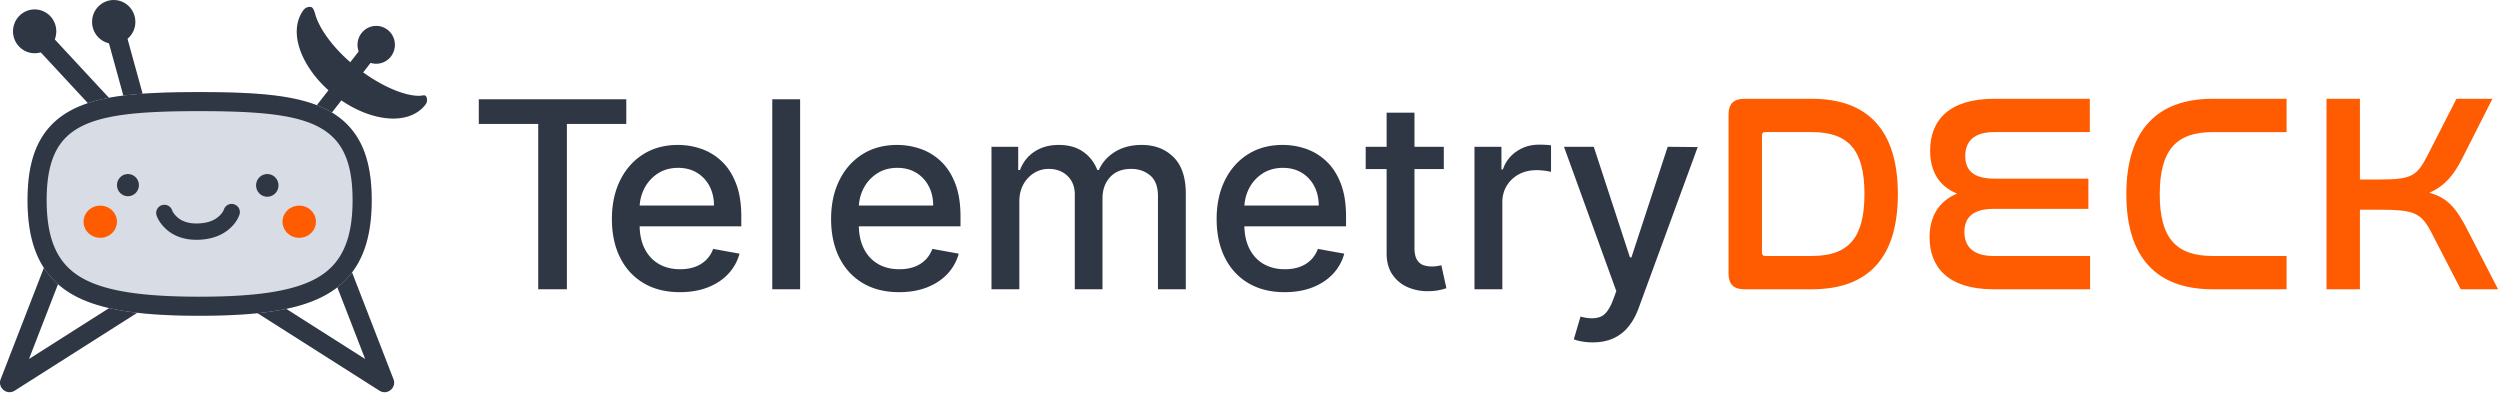 <svg height="44" viewBox="0 0 280 44" width="280" xmlns="http://www.w3.org/2000/svg"><g fill="none" fill-rule="evenodd"><path d="m195.374 11.065c-1.205 0-1.776.569-1.776 1.738v17.857c0 1.17.571 1.739 1.776 1.739h7.547c6.278 0 9.64-3.477 9.64-10.651 0-7.206-3.393-10.683-9.64-10.683zm1.966 4.109c0-.285.127-.38.412-.38h5.17c4.153 0 5.897 2.055 5.897 6.922 0 4.899-1.744 6.953-5.898 6.953h-5.169c-.285 0-.412-.095-.412-.379zm26.002-4.109c-5.042 0-7.167 2.402-7.167 5.815 0 2.339 1.015 3.982 3.013 4.804-1.966.822-3.076 2.465-3.076 4.9 0 3.317 2.061 5.815 7.135 5.815h10.844v-3.73h-10.844c-2.188 0-3.235-1.011-3.235-2.687 0-1.738 1.11-2.59 3.266-2.59h10.623v-3.383h-10.528c-2.156 0-3.266-.79-3.266-2.528 0-1.644.984-2.686 3.235-2.686h10.718v-3.73zm24.48 0c-6.215 0-9.672 3.508-9.672 10.683 0 7.142 3.425 10.65 9.672 10.65h8.276v-3.728h-8.276c-4.154 0-5.93-2.054-5.93-6.921 0-4.9 1.808-6.953 5.93-6.953h8.276v-3.73h-8.276zm12.747 0v21.335h3.741v-8.913h2.062c4.027 0 4.788.316 5.961 2.591l3.267 6.322h4.186l-3.457-6.7c-1.268-2.466-2.25-3.572-4.249-4.11 1.745-.758 2.759-1.99 3.71-3.887l3.362-6.637h-4.028l-3.265 6.384c-1.206 2.34-1.808 2.655-5.486 2.655h-2.062v-9.039h-3.741z" fill="#ff5b00"/><g fill="#2f3744"><path d="m5.78 27.767c.213-.55.833-.822 1.384-.61.522.201.796.766.642 1.292l-.03.088-4.528 11.67 13.816-8.778c.47-.3 1.087-.186 1.421.246l.057.08c.3.47.186 1.083-.248 1.417l-.08.056-16.564 10.526c-.847.538-1.886-.276-1.6-1.205l.027-.08zm31.201-.61a1.072 1.072 0 0 1 1.348.526l.037.084 5.704 14.703c.362.935-.644 1.79-1.5 1.328l-.074-.043-16.565-10.526a1.065 1.065 0 0 1 -.327-1.473c.3-.47.907-.625 1.393-.375l.085.049 13.815 8.779-4.528-11.671a1.065 1.065 0 0 1 .528-1.343l.084-.037zm-24.614-25.731a1.071 1.071 0 0 1 1.287.659l.029.088 4.131 15.004c.29 1.05-.988 1.788-1.758 1.067l-.06-.06-12.9-13.901a1.064 1.064 0 0 1 .058-1.508 1.073 1.073 0 0 1 1.443-.01l.07.069 9.922 10.691-2.97-10.788a1.066 1.066 0 0 1 .66-1.283l.088-.028zm28.536 3.396a.923.923 0 0 1 1.293-.162.916.916 0 0 1 .214 1.216l-.051.072-8.395 10.777a.923.923 0 0 1 -1.293.162.916.916 0 0 1 -.214-1.216l.052-.072z" fill-rule="nonzero"/><path d="m35.384 1.845c-.1-.3-.24-1.01-.555-1.06a.858.858 0 0 0 -.822.326c-.756.995-.955 2.332-.6 3.795.466 1.928 1.918 4.108 4.126 5.827 2.212 1.723 4.671 2.585 6.636 2.547 1.496-.03 2.728-.57 3.488-1.57a.851.851 0 0 0 .097-.87c-.13-.285-.485-.107-.8-.107-1.797 0-4.482-1.207-6.914-3.101-2.435-1.897-4.103-4.13-4.656-5.787z"/><path d="m42.136 2.899c1.156 0 2.095.95 2.095 2.12 0 1.171-.939 2.122-2.095 2.122-1.157 0-2.096-.951-2.096-2.122 0-1.17.94-2.12 2.096-2.12zm-29.4-2.899c1.338 0 2.425 1.1 2.425 2.455s-1.087 2.455-2.425 2.455c-1.339 0-2.425-1.101-2.425-2.456-.001-1.354 1.086-2.454 2.425-2.454zm-8.856 1.053c1.34 0 2.426 1.1 2.426 2.455s-1.086 2.455-2.425 2.455-2.425-1.1-2.425-2.455 1.086-2.455 2.424-2.455z"/></g><path d="m22.334 10.313-.777.002-.75.005-.721.01-.696.013-.67.017-.647.022-.623.026-.6.03-.292.017-.568.037-.547.042-.528.047-.51.052-.248.028-.483.06c-.791.103-1.514.229-2.188.38-3.175.71-5.353 2.026-6.72 4.153-1.144 1.782-1.681 4.11-1.681 7.16 0 4.103.972 7.041 3.072 9.098 1.926 1.888 4.775 2.984 9.042 3.496l.591.066c.3.031.607.06.92.086l.636.049.654.041.674.035.692.029.712.021c.12.004.242.006.364.009l.741.012.762.006h.777l.762-.006.742-.012c.122-.003.243-.005.363-.009l.713-.021.693-.029.674-.035.655-.041.636-.049c.314-.026.62-.055.921-.086l.592-.066c4.273-.511 7.13-1.608 9.064-3.492 2.112-2.059 3.092-5 3.092-9.102 0-3.05-.542-5.382-1.695-7.165-1.373-2.124-3.56-3.44-6.741-4.149-.27-.06-.548-.116-.835-.169l-.438-.075c-.222-.037-.45-.071-.684-.104l-.476-.062-.492-.057-.51-.052-.53-.047-.547-.042-.569-.037-.59-.033-.612-.028a75.31 75.31 0 0 0 -.314-.012l-.647-.022-.67-.017-.697-.013-.722-.01-.75-.005z" fill="#d8dce5" fill-rule="nonzero"/><path d="m22.334 10.313-.777.002-.75.005-.721.01-.696.013-.67.017-.647.022-.623.026-.6.03-.292.017-.568.037-.547.042-.528.047-.51.052-.248.028-.483.06c-.791.103-1.514.229-2.188.38-3.175.71-5.353 2.026-6.72 4.153-1.144 1.782-1.681 4.11-1.681 7.16 0 4.103.972 7.041 3.072 9.098 1.926 1.888 4.775 2.984 9.042 3.496l.591.066c.3.031.607.06.92.086l.636.049.654.041.674.035.692.029.712.021c.12.004.242.006.364.009l.741.012.762.006h.777l.762-.006.742-.012c.122-.003.243-.005.363-.009l.713-.021.693-.029.674-.035.655-.041.636-.049c.314-.026.62-.055.921-.086l.592-.066c4.273-.511 7.13-1.608 9.064-3.492 2.112-2.059 3.092-5 3.092-9.102 0-3.05-.542-5.382-1.695-7.165-1.373-2.124-3.56-3.44-6.741-4.149-.27-.06-.548-.116-.835-.169l-.438-.075c-.222-.037-.45-.071-.684-.104l-.476-.062-.492-.057-.51-.052-.53-.047-.547-.042-.569-.037-.59-.033-.612-.028a75.31 75.31 0 0 0 -.314-.012l-.647-.022-.67-.017-.697-.013-.722-.01-.75-.005zm0 2.133.754.002 1.08.01.686.01.66.015.637.018.612.023.59.026.566.031.546.035.264.02.515.04.495.047.476.051.459.056.441.06.215.032.417.068c.341.059.667.123.979.192 2.672.596 4.372 1.619 5.409 3.223.903 1.396 1.354 3.337 1.354 6.01 0 3.573-.798 5.966-2.449 7.575-1.203 1.173-2.962 1.998-5.473 2.521l-.465.092c-.631.119-1.307.22-2.03.303l-.553.06-.57.053c-.096.008-.193.017-.292.024l-.597.045a52.84 52.84 0 0 1 -.617.038l-.636.032-.325.014-.664.023-.685.017c-.116.002-.232.005-.35.006l-.714.009-.735.003-.735-.003-.714-.009-.694-.014a72.104 72.104 0 0 1 -.34-.01l-.664-.022-.645-.03c-.212-.01-.42-.022-.625-.034l-.607-.042a45.56 45.56 0 0 1 -.587-.047l-.57-.053-.277-.03-.542-.062c-3.731-.462-6.153-1.39-7.677-2.883-1.64-1.607-2.432-4-2.432-7.577 0-2.674.448-4.614 1.344-6.01 1.031-1.604 2.721-2.626 5.386-3.222.373-.083.766-.159 1.182-.227l.424-.065.44-.06.227-.029.467-.053.24-.025.494-.046.254-.022.524-.039.545-.035.566-.03.588-.027.612-.023.636-.018.66-.015.687-.01 1.079-.01z" fill="#2f3744" fill-rule="nonzero"/><path d="m25.062 23.506.016-.046a.918.918 0 0 1 1.757.528c-.126.417-.43.969-.992 1.506-.88.84-2.13 1.344-3.764 1.363-1.539.017-2.737-.473-3.594-1.306-.519-.505-.811-1.02-.943-1.408a.914.914 0 0 1 .575-1.159.918.918 0 0 1 1.13.491l.033.083c.046.135.2.405.487.685.512.498 1.244.797 2.291.785 1.17-.013 1.974-.337 2.515-.854.278-.266.431-.52.49-.668z" fill="#2f3744" fill-rule="nonzero"/><path d="m14.33 19.49c.678 0 1.23.557 1.23 1.244s-.552 1.245-1.23 1.245c-.679 0-1.23-.558-1.23-1.245s.551-1.244 1.23-1.244zm15.605 0c.694 0 1.258.57 1.258 1.273s-.564 1.273-1.258 1.273-1.257-.57-1.257-1.273.563-1.273 1.257-1.273z" fill="#2f3744"/><path d="m11.228 23.03c1.034 0 1.872.809 1.872 1.804 0 .994-.838 1.802-1.872 1.802-1.033 0-1.871-.808-1.871-1.802 0-.995.838-1.803 1.871-1.803zm22.285 0c1.033 0 1.871.809 1.871 1.804 0 .994-.838 1.802-1.871 1.802s-1.872-.808-1.872-1.802c0-.995.839-1.803 1.872-1.803z" fill="#ff5b00"/><path d="m53.625 13.88v-2.76h16.52v2.76h-6.654v18.52h-3.211v-18.52zm22.53 18.843c-1.576 0-2.934-.339-4.073-1.015-1.139-.677-2.015-1.63-2.629-2.86-.613-1.23-.92-2.67-.92-4.32 0-1.638.307-3.08.921-4.327.615-1.247 1.476-2.22 2.583-2.92 1.108-.699 2.406-1.049 3.893-1.049.909 0 1.787.149 2.633.445a6.318 6.318 0 0 1 2.279 1.401c.672.638 1.205 1.466 1.597 2.483.392 1.016.587 2.247.587 3.692v1.097h-12.734v-2.327h9.674c-.001-.812-.168-1.535-.5-2.17a3.763 3.763 0 0 0 -1.398-1.503c-.601-.366-1.306-.55-2.113-.55-.877 0-1.64.213-2.287.637a4.326 4.326 0 0 0 -1.5 1.664 4.819 4.819 0 0 0 -.533 2.221v1.812c0 1.067.19 1.974.57 2.722.379.748.909 1.318 1.59 1.71s1.476.588 2.385.588c.596 0 1.137-.084 1.623-.253a3.41 3.41 0 0 0 1.258-.762c.353-.338.624-.76.813-1.262l2.952.532a5.313 5.313 0 0 1 -1.265 2.268c-.607.648-1.37 1.15-2.286 1.509-.917.358-1.957.537-3.12.537zm13.459-21.603v21.28h-3.119v-21.28zm11.092 21.603c-1.577 0-2.934-.339-4.073-1.015-1.14-.677-2.016-1.63-2.63-2.86-.613-1.23-.92-2.67-.92-4.32 0-1.638.308-3.08.922-4.327s1.475-2.22 2.583-2.92c1.108-.699 2.405-1.049 3.892-1.049.91 0 1.787.149 2.633.445a6.318 6.318 0 0 1 2.28 1.401c.672.638 1.204 1.466 1.596 2.483.392 1.016.588 2.247.588 3.692v1.097h-12.734v-2.327h9.673c-.001-.812-.167-1.535-.499-2.17a3.763 3.763 0 0 0 -1.399-1.503c-.6-.366-1.305-.55-2.113-.55-.877 0-1.639.213-2.287.637a4.326 4.326 0 0 0 -1.5 1.664 4.819 4.819 0 0 0 -.532 2.221v1.812c0 1.067.19 1.974.569 2.722.38.748.91 1.318 1.59 1.71.681.392 1.476.588 2.385.588.597 0 1.138-.084 1.624-.253a3.41 3.41 0 0 0 1.258-.762c.353-.338.624-.76.813-1.262l2.952.532a5.313 5.313 0 0 1 -1.266 2.268c-.607.648-1.369 1.15-2.286 1.509-.916.358-1.956.537-3.12.537zm10.34-.324v-15.959h2.994v2.602h.2c.334-.881.878-1.57 1.634-2.066s1.663-.744 2.719-.744c1.07 0 1.969.25 2.696.747.727.498 1.265 1.186 1.615 2.063h.167c.382-.855.99-1.537 1.822-2.046.833-.51 1.827-.764 2.982-.764 1.452 0 2.638.455 3.557 1.363.92.91 1.38 2.278 1.38 4.106v10.699h-3.12v-10.408c0-1.082-.294-1.865-.881-2.349-.588-.484-1.292-.726-2.112-.726-1.02 0-1.81.31-2.374.93-.563.62-.845 1.413-.845 2.378v10.174h-3.102v-10.606c0-.866-.272-1.562-.816-2.087-.543-.526-1.247-.789-2.111-.789-.591 0-1.136.154-1.635.461a3.392 3.392 0 0 0 -1.2 1.281c-.3.547-.451 1.18-.451 1.898v9.843h-3.119zm32.84.324c-1.576 0-2.934-.339-4.073-1.015-1.139-.677-2.015-1.63-2.629-2.86s-.92-2.67-.92-4.32c0-1.638.307-3.08.921-4.327s1.475-2.22 2.583-2.92c1.108-.699 2.405-1.049 3.892-1.049.91 0 1.787.149 2.634.445a6.318 6.318 0 0 1 2.278 1.401c.673.638 1.205 1.466 1.597 2.483.392 1.016.588 2.247.588 3.692v1.097h-12.734v-2.327h9.674c-.002-.812-.168-1.535-.5-2.17a3.763 3.763 0 0 0 -1.398-1.503c-.602-.366-1.306-.55-2.113-.55-.877 0-1.64.213-2.287.637a4.326 4.326 0 0 0 -1.5 1.664 4.819 4.819 0 0 0 -.533 2.221v1.812c0 1.067.19 1.974.569 2.722.38.748.91 1.318 1.59 1.71.682.392 1.477.588 2.386.588.596 0 1.137-.084 1.623-.253a3.41 3.41 0 0 0 1.258-.762c.353-.338.624-.76.813-1.262l2.952.532a5.313 5.313 0 0 1 -1.265 2.268c-.608.648-1.37 1.15-2.286 1.509-.917.358-1.957.537-3.12.537zm17.821-16.283v2.494h-8.748v-2.494zm-6.405-3.823h3.119v15.098c0 .598.09 1.05.269 1.354.18.304.414.509.704.615.291.106.606.159.945.159.251 0 .47-.017.656-.05.185-.034.33-.061.436-.083l.567 2.568a7.245 7.245 0 0 1 -.778.21c-.335.075-.75.116-1.248.123a5.486 5.486 0 0 1 -2.295-.44 3.955 3.955 0 0 1 -1.723-1.414c-.437-.636-.655-1.437-.652-2.402zm9.84 19.782v-15.959h3.02v2.535h.166a3.896 3.896 0 0 1 1.546-2.03c.738-.497 1.577-.746 2.515-.746.195 0 .425.007.691.02s.478.032.635.057v2.974a5.59 5.59 0 0 0 -.665-.123 6.78 6.78 0 0 0 -.961-.069c-.735 0-1.391.154-1.967.463a3.503 3.503 0 0 0 -1.363 1.276c-.332.542-.498 1.162-.498 1.86v9.743h-3.119zm13.251 5.947a6.79 6.79 0 0 1 -1.27-.11c-.38-.072-.666-.15-.856-.235l.75-2.544c.86.233 1.578.25 2.156.053s1.066-.813 1.463-1.848l.392-1.056-5.862-16.166h3.336l4.052 12.385h.167l4.061-12.385 3.361.033-6.621 18.053c-.303.823-.69 1.52-1.162 2.089s-1.036 1-1.69 1.292c-.655.292-1.414.439-2.277.439z" fill="#2f3744" fill-rule="nonzero"/></g></svg>